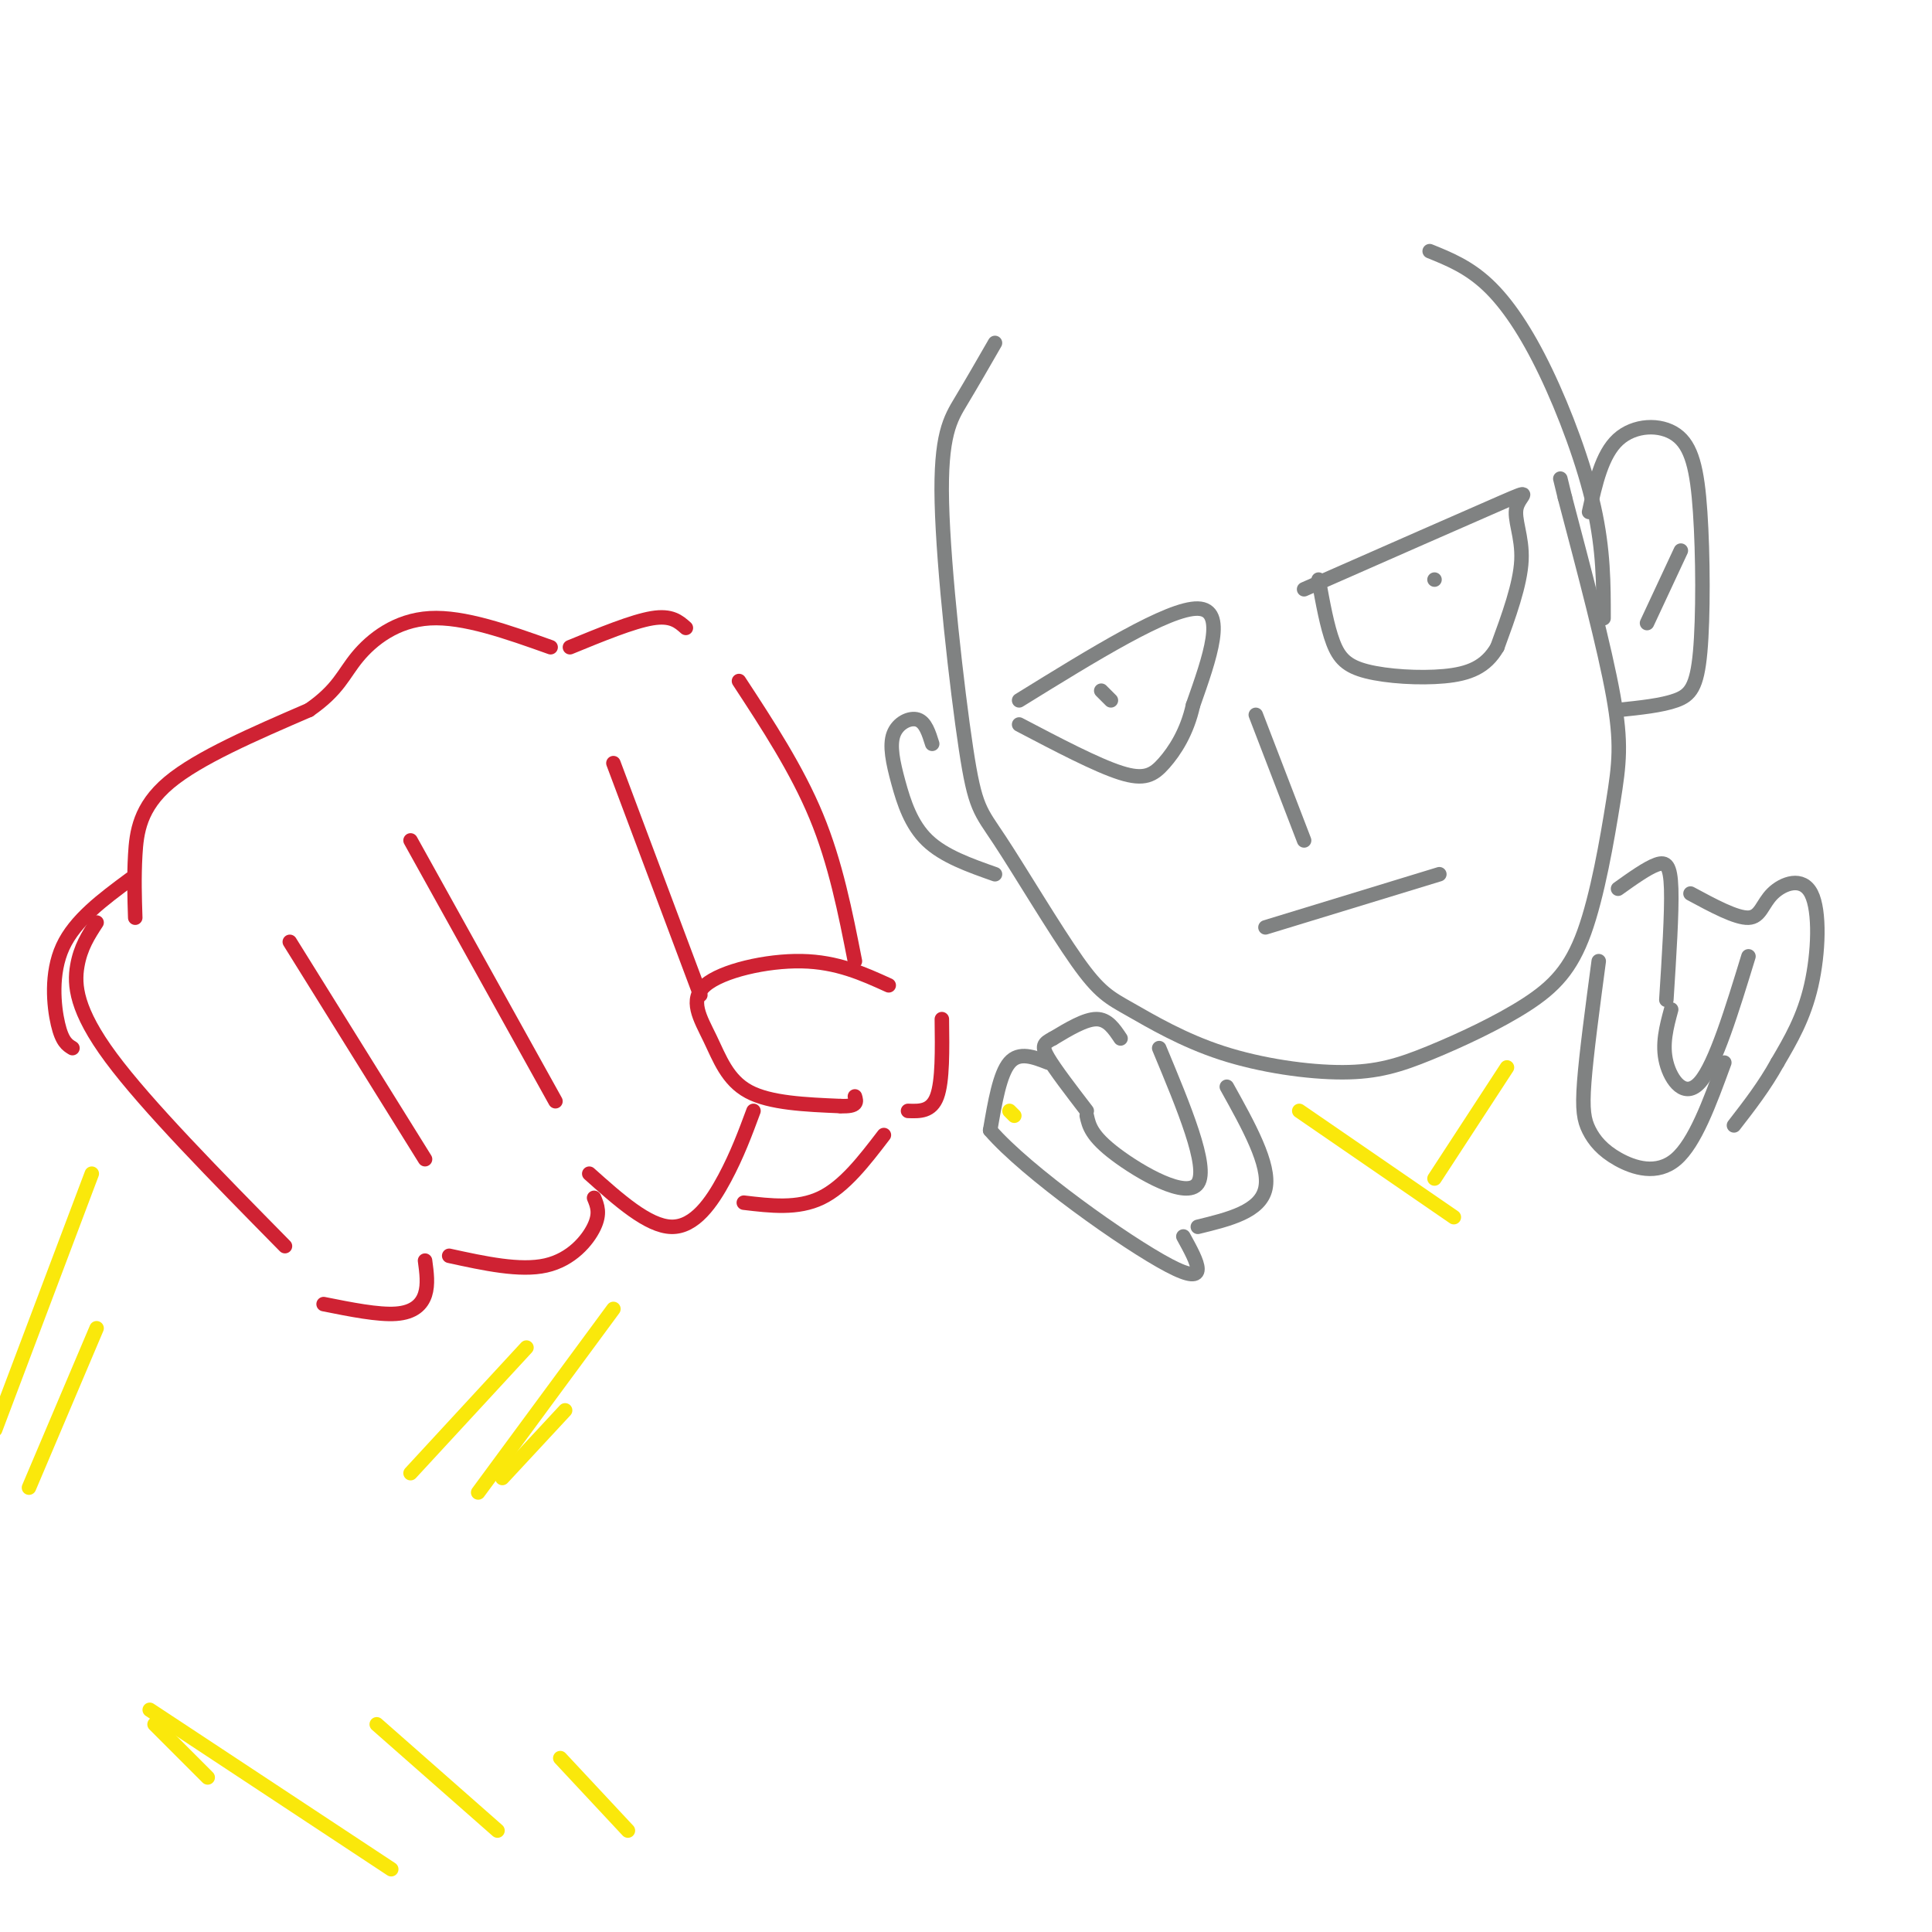 <svg viewBox='0 0 400 400' version='1.1' xmlns='http://www.w3.org/2000/svg' xmlns:xlink='http://www.w3.org/1999/xlink'><g fill='none' stroke='rgb(128,130,130)' stroke-width='3' stroke-linecap='round' stroke-linejoin='round'><path d='M206,71c-2.380,4.137 -4.760,8.273 -7,12c-2.240,3.727 -4.338,7.044 -4,21c0.338,13.956 3.114,38.550 5,51c1.886,12.450 2.883,12.757 7,19c4.117,6.243 11.355,18.422 16,25c4.645,6.578 6.695,7.555 11,10c4.305,2.445 10.863,6.356 19,9c8.137,2.644 17.854,4.019 25,4c7.146,-0.019 11.722,-1.431 18,-4c6.278,-2.569 14.257,-6.293 20,-10c5.743,-3.707 9.251,-7.396 12,-15c2.749,-7.604 4.740,-19.124 6,-27c1.260,-7.876 1.789,-12.107 0,-22c-1.789,-9.893 -5.894,-25.446 -10,-41'/><path d='M324,103c-1.667,-6.833 -0.833,-3.417 0,0'/><path d='M329,106c1.323,-5.956 2.646,-11.912 6,-15c3.354,-3.088 8.738,-3.308 12,-1c3.262,2.308 4.400,7.144 5,16c0.600,8.856 0.662,21.730 0,29c-0.662,7.270 -2.046,8.934 -5,10c-2.954,1.066 -7.477,1.533 -12,2'/><path d='M348,114c0.000,0.000 -7.000,15.000 -7,15'/><path d='M193,154c-0.697,-2.234 -1.394,-4.469 -3,-5c-1.606,-0.531 -4.121,0.641 -5,3c-0.879,2.359 -0.121,5.904 1,10c1.121,4.096 2.606,8.742 6,12c3.394,3.258 8.697,5.129 14,7'/><path d='M211,145c15.500,-9.583 31.000,-19.167 37,-19c6.000,0.167 2.500,10.083 -1,20'/><path d='M247,146c-1.226,5.571 -3.792,9.500 -6,12c-2.208,2.500 -4.060,3.571 -9,2c-4.940,-1.571 -12.970,-5.786 -21,-10'/><path d='M230,145c0.000,0.000 -2.000,-2.000 -2,-2'/><path d='M270,122c17.048,-7.500 34.095,-15.000 41,-18c6.905,-3.000 3.667,-1.500 3,1c-0.667,2.500 1.238,6.000 1,11c-0.238,5.000 -2.619,11.500 -5,18'/><path d='M310,134c-2.397,4.150 -5.890,5.525 -11,6c-5.110,0.475 -11.837,0.051 -16,-1c-4.163,-1.051 -5.761,-2.729 -7,-6c-1.239,-3.271 -2.120,-8.136 -3,-13'/><path d='M297,120c0.000,0.000 0.000,0.000 0,0'/><path d='M262,192c0.000,0.000 36.000,-11.000 36,-11'/><path d='M260,148c0.000,0.000 10.000,26.000 10,26'/><path d='M296,52c4.000,1.619 8.000,3.238 12,7c4.000,3.762 8.000,9.667 12,18c4.000,8.333 8.000,19.095 10,28c2.000,8.905 2.000,15.952 2,23'/><path d='M331,199c-1.279,9.584 -2.558,19.167 -3,25c-0.442,5.833 -0.046,7.914 1,10c1.046,2.086 2.743,4.177 6,6c3.257,1.823 8.073,3.378 12,0c3.927,-3.378 6.963,-11.689 10,-20'/><path d='M335,184c3.022,-2.156 6.044,-4.311 8,-5c1.956,-0.689 2.844,0.089 3,5c0.156,4.911 -0.422,13.956 -1,23'/><path d='M350,185c4.737,2.553 9.474,5.107 12,5c2.526,-0.107 2.842,-2.874 5,-5c2.158,-2.126 6.158,-3.611 8,0c1.842,3.611 1.526,12.317 0,19c-1.526,6.683 -4.263,11.341 -7,16'/><path d='M368,220c-2.667,4.833 -5.833,8.917 -9,13'/><path d='M346,209c-0.978,3.622 -1.956,7.244 -1,11c0.956,3.756 3.844,7.644 7,4c3.156,-3.644 6.578,-14.822 10,-26'/><path d='M232,215c-1.333,-2.000 -2.667,-4.000 -5,-4c-2.333,0.000 -5.667,2.000 -9,4'/><path d='M218,215c-1.978,1.022 -2.422,1.578 -1,4c1.422,2.422 4.711,6.711 8,11'/><path d='M217,220c-3.000,-1.167 -6.000,-2.333 -8,0c-2.000,2.333 -3.000,8.167 -4,14'/><path d='M205,234c7.467,8.667 28.133,23.333 37,28c8.867,4.667 5.933,-0.667 3,-6'/><path d='M225,231c0.467,2.089 0.933,4.178 6,8c5.067,3.822 14.733,9.378 17,6c2.267,-3.378 -2.867,-15.689 -8,-28'/><path d='M254,225c4.500,8.083 9.000,16.167 8,21c-1.000,4.833 -7.500,6.417 -14,8'/></g>
<g fill='none' stroke='rgb(207,34,51)' stroke-width='3' stroke-linecap='round' stroke-linejoin='round'><path d='M28,190c-0.133,-4.156 -0.267,-8.311 0,-13c0.267,-4.689 0.933,-9.911 7,-15c6.067,-5.089 17.533,-10.044 29,-15'/><path d='M64,147c6.155,-4.262 7.042,-7.417 10,-11c2.958,-3.583 7.988,-7.595 15,-8c7.012,-0.405 16.006,2.798 25,6'/><path d='M118,134c6.500,-2.667 13.000,-5.333 17,-6c4.000,-0.667 5.500,0.667 7,2'/><path d='M153,141c6.000,9.167 12.000,18.333 16,28c4.000,9.667 6.000,19.833 8,30'/><path d='M184,204c-5.346,-2.429 -10.692,-4.858 -18,-5c-7.308,-0.142 -16.577,2.003 -20,5c-3.423,2.997 -0.998,6.845 1,11c1.998,4.155 3.571,8.616 8,11c4.429,2.384 11.715,2.692 19,3'/><path d='M174,229c3.667,0.167 3.333,-0.917 3,-2'/><path d='M195,211c0.083,6.417 0.167,12.833 -1,16c-1.167,3.167 -3.583,3.083 -6,3'/><path d='M127,158c0.000,0.000 18.000,48.000 18,48'/><path d='M85,174c0.000,0.000 30.000,54.000 30,54'/><path d='M60,195c0.000,0.000 28.000,45.000 28,45'/><path d='M27,182c-5.733,4.244 -11.467,8.489 -14,14c-2.533,5.511 -1.867,12.289 -1,16c0.867,3.711 1.933,4.356 3,5'/><path d='M20,191c-1.667,2.556 -3.333,5.111 -4,9c-0.667,3.889 -0.333,9.111 7,19c7.333,9.889 21.667,24.444 36,39'/><path d='M156,230c-1.689,4.556 -3.378,9.111 -6,14c-2.622,4.889 -6.178,10.111 -11,10c-4.822,-0.111 -10.911,-5.556 -17,-11'/><path d='M183,235c-4.083,5.333 -8.167,10.667 -13,13c-4.833,2.333 -10.417,1.667 -16,1'/><path d='M123,248c0.667,1.600 1.333,3.200 0,6c-1.333,2.800 -4.667,6.800 -10,8c-5.333,1.200 -12.667,-0.400 -20,-2'/><path d='M88,261c0.333,2.467 0.667,4.933 0,7c-0.667,2.067 -2.333,3.733 -6,4c-3.667,0.267 -9.333,-0.867 -15,-2'/></g>
<g fill='none' stroke='rgb(250,232,11)' stroke-width='3' stroke-linecap='round' stroke-linejoin='round'><path d='M269,230c0.000,0.000 32.000,22.000 32,22'/><path d='M312,221c0.000,0.000 -15.000,23.000 -15,23'/><path d='M210,231c0.000,0.000 -1.000,-1.000 -1,-1'/><path d='M127,271c0.000,0.000 -28.000,38.000 -28,38'/><path d='M109,279c0.000,0.000 -24.000,26.000 -24,26'/><path d='M117,292c0.000,0.000 -13.000,14.000 -13,14'/><path d='M19,243c0.000,0.000 -20.000,53.000 -20,53'/><path d='M20,275c0.000,0.000 -14.000,33.000 -14,33'/><path d='M32,357c0.000,0.000 11.000,11.000 11,11'/><path d='M31,354c0.000,0.000 50.000,33.000 50,33'/><path d='M78,357c0.000,0.000 25.000,22.000 25,22'/><path d='M116,364c0.000,0.000 14.000,15.000 14,15'/></g>
</svg>